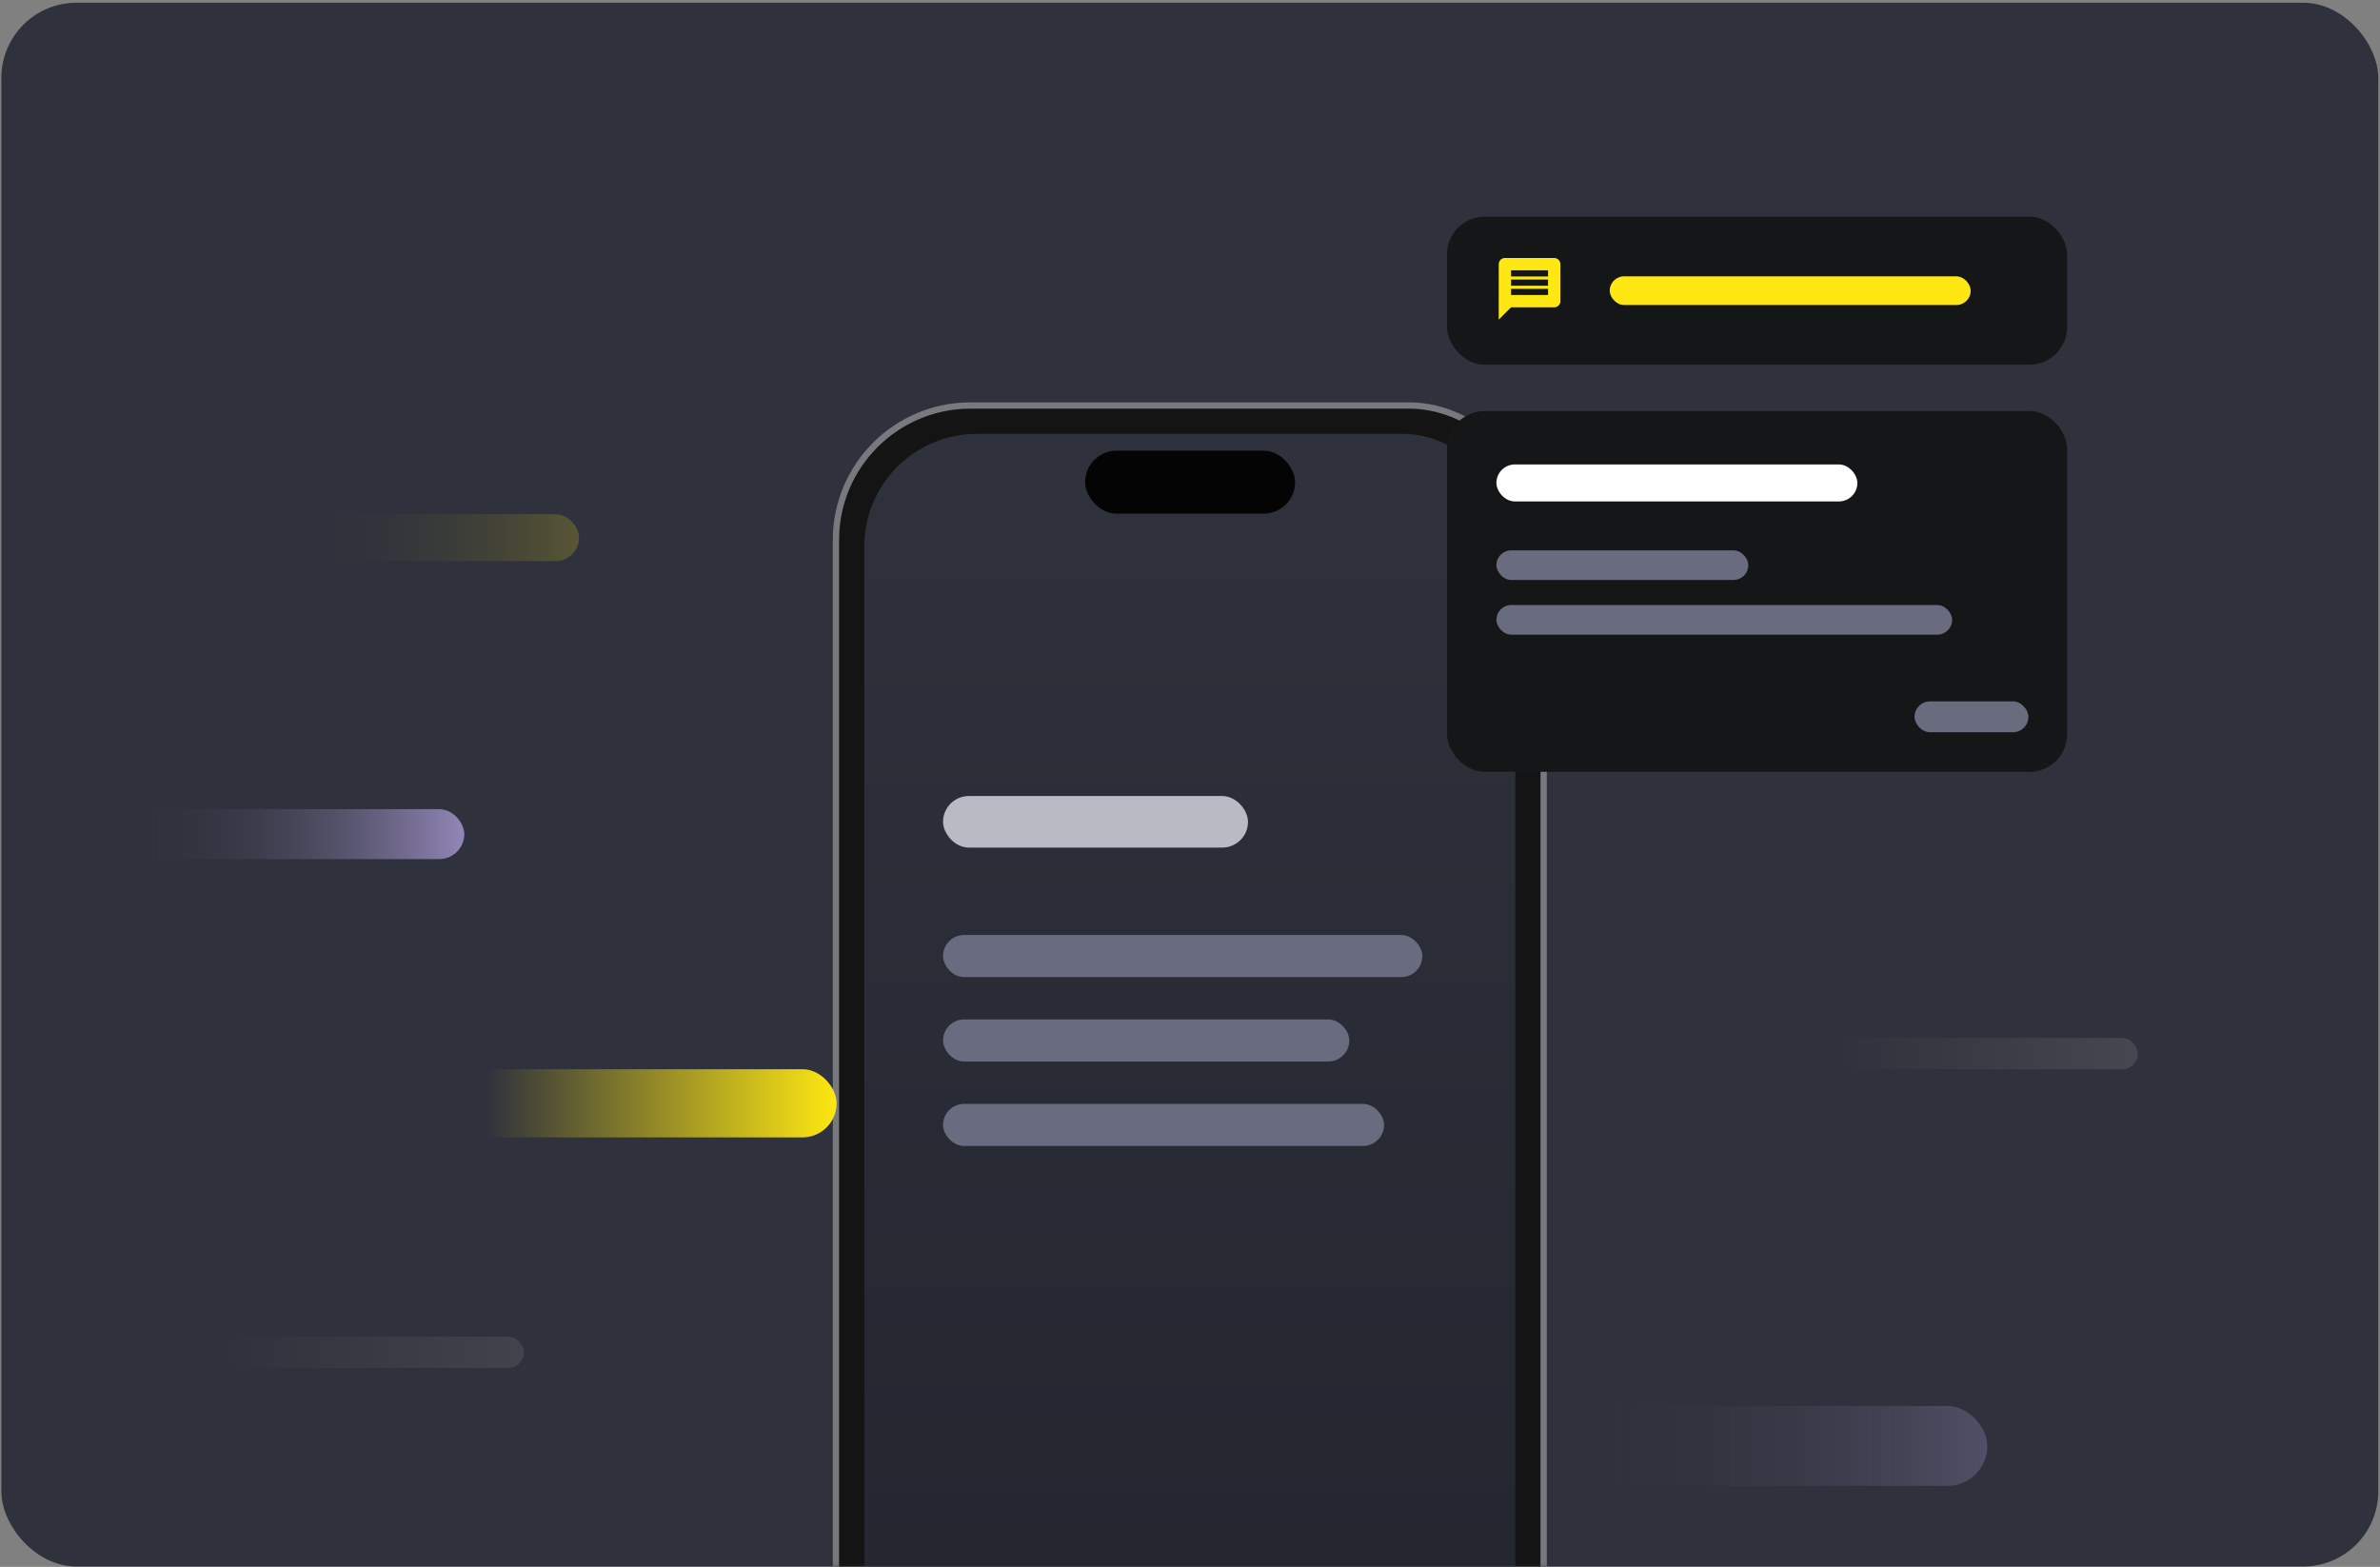 <svg width="761" height="501" viewBox="0 0 761 501" fill="none" xmlns="http://www.w3.org/2000/svg">
<rect x="0" y="0" width="761" height="501" fill="#808080" stroke="none"/>
<rect x="760.437" y="500.88" width="760" height="500" rx="24" transform="rotate(-180 760.437 500.88)" fill="#2F323C"/>
<mask id="mask0_626_836" style="mask-type:alpha" maskUnits="userSpaceOnUse" x="0" y="0" width="761" height="501">
<rect x="760.437" y="500.88" width="760" height="500" rx="24" transform="rotate(-180 760.437 500.88)" fill="#2F323C"/>
</mask>
<g mask="url(#mask0_626_836)">
<rect x="266.282" y="128.653" width="228.31" height="470.049" rx="44" fill="#78797F"/>
<rect x="268.297" y="130.667" width="224.281" height="466.02" rx="42" fill="#141414"/>
<rect x="276.355" y="138.726" width="208.165" height="449.904" rx="36" fill="url(#paint0_linear_626_836)"/>
<rect x="301.535" y="298.969" width="153.25" height="13.45" rx="6.725" fill="#686C7E"/>
<rect x="301.535" y="325.969" width="129.903" height="13.45" rx="6.725" fill="#686C7E"/>
<rect x="301.535" y="352.969" width="141.017" height="13.45" rx="6.725" fill="#686C7E"/>
<rect x="301.535" y="254.528" width="97.515" height="16.49" rx="8.245" fill="#B8BBC4"/>
<rect x="346.957" y="144.098" width="67.15" height="20.145" rx="10.072" fill="#040405"/>
</g>
<rect x="34.652" y="258.727" width="113.801" height="15.955" rx="7.977" fill="url(#paint1_linear_626_836)"/>
<rect x="431.437" y="449.566" width="204.002" height="25.549" rx="12.774" fill="url(#paint2_linear_626_836)"/>
<rect x="46.437" y="164.42" width="138.699" height="15" rx="7.5" fill="url(#paint3_linear_626_836)"/>
<rect x="88.872" y="341.879" width="178.63" height="21.799" rx="10.899" fill="url(#paint4_linear_626_836)"/>
<rect opacity="0.3" x="15.544" y="427.419" width="152.016" height="10" rx="5" fill="url(#paint5_linear_626_836)"/>
<rect opacity="0.3" x="531.582" y="331.879" width="152.016" height="10" rx="5" fill="url(#paint6_linear_626_836)"/>
<rect x="462.688" y="131.435" width="198.252" height="115.353" rx="12" fill="#151618"/>
<rect x="462.688" y="69.279" width="198.252" height="47.332" rx="12" fill="#151618"/>
<rect x="478.471" y="175.977" width="80.551" height="9.466" rx="4.733" fill="#686C7E"/>
<rect x="478.471" y="193.462" width="145.719" height="9.466" rx="4.733" fill="#686C7E"/>
<rect x="612.167" y="224.264" width="36.412" height="9.869" rx="4.934" fill="#686C7E"/>
<rect x="478.471" y="148.503" width="115.417" height="11.833" rx="5.917" fill="white"/>
<rect x="514.708" y="88.364" width="115.417" height="9.162" rx="4.581" fill="#FEE712"/>
<path d="M496.959 82.489H481.181C480.097 82.489 479.219 83.377 479.219 84.461L479.209 102.211L483.154 98.267H496.959C498.043 98.267 498.931 97.379 498.931 96.294V84.461C498.931 83.377 498.043 82.489 496.959 82.489ZM494.987 94.322H483.154V92.35H494.987V94.322ZM494.987 91.364H483.154V89.392H494.987V91.364ZM494.987 88.406H483.154V86.434H494.987V88.406Z" fill="#FEE712"/>
<defs>
<linearGradient id="paint0_linear_626_836" x1="380.437" y1="138.726" x2="380.437" y2="588.63" gradientUnits="userSpaceOnUse">
<stop stop-color="#2F323C"/>
<stop offset="1" stop-color="#21242D"/>
</linearGradient>
<linearGradient id="paint1_linear_626_836" x1="148.453" y1="274.681" x2="43.981" y2="274.681" gradientUnits="userSpaceOnUse">
<stop stop-color="#9287B7"/>
<stop offset="1" stop-color="#2F323C" stop-opacity="0"/>
</linearGradient>
<linearGradient id="paint2_linear_626_836" x1="635.44" y1="475.115" x2="507.813" y2="475.115" gradientUnits="userSpaceOnUse">
<stop stop-color="#8A7EAC" stop-opacity="0.38"/>
<stop offset="1" stop-color="#2F323C" stop-opacity="0"/>
</linearGradient>
<linearGradient id="paint3_linear_626_836" x1="185.136" y1="179.42" x2="98.364" y2="179.42" gradientUnits="userSpaceOnUse">
<stop stop-color="#FEE712" stop-opacity="0.2"/>
<stop offset="1" stop-color="#2F323C" stop-opacity="0"/>
</linearGradient>
<linearGradient id="paint4_linear_626_836" x1="267.502" y1="363.678" x2="155.749" y2="363.678" gradientUnits="userSpaceOnUse">
<stop stop-color="#FEE712"/>
<stop offset="1" stop-color="#2F323C"/>
</linearGradient>
<linearGradient id="paint5_linear_626_836" x1="167.561" y1="437.419" x2="72.458" y2="437.419" gradientUnits="userSpaceOnUse">
<stop stop-color="#6D6D6D"/>
<stop offset="1" stop-color="#2F323C"/>
</linearGradient>
<linearGradient id="paint6_linear_626_836" x1="683.598" y1="341.879" x2="588.495" y2="341.879" gradientUnits="userSpaceOnUse">
<stop stop-color="#7A7A7A"/>
<stop offset="1" stop-color="#2F323C"/>
</linearGradient>
</defs>
</svg>

